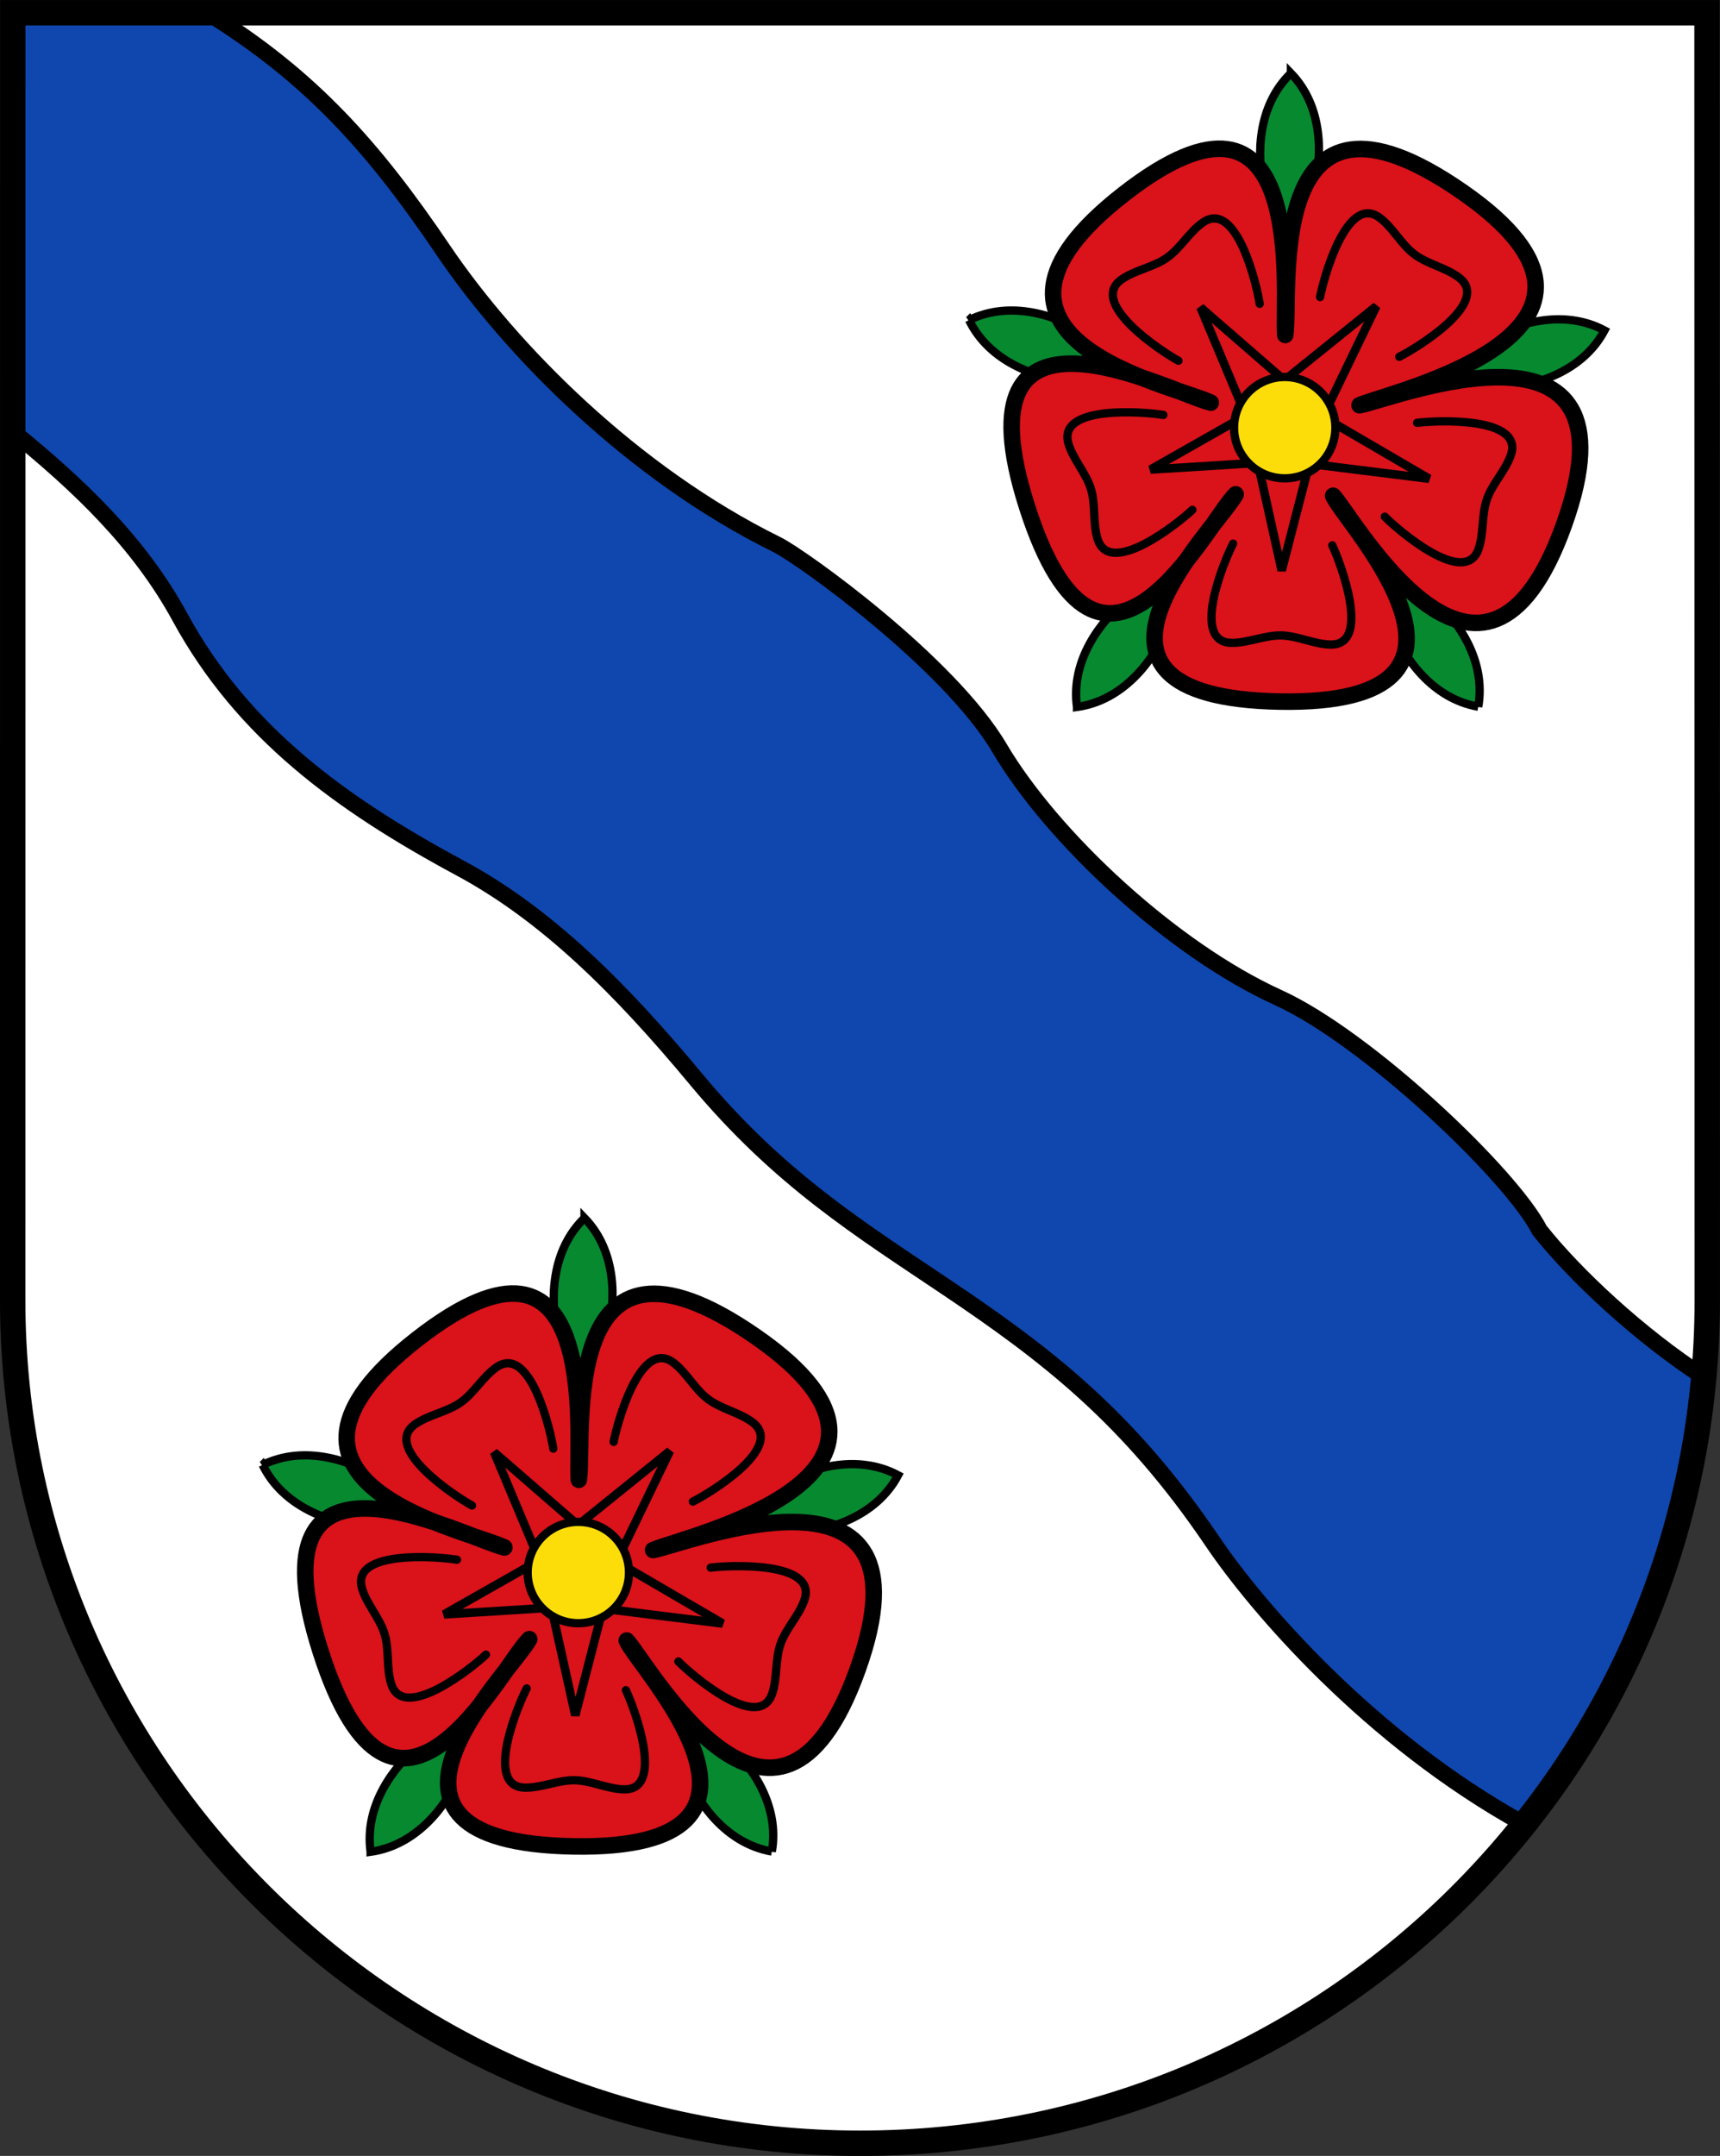 <?xml version="1.0" encoding="UTF-8"?>
<!-- Created with Inkscape (http://www.inkscape.org/) -->
<svg width="203mm" height="254.31mm" version="1.1" viewBox="0 0 203 254.31" xmlns="http://www.w3.org/2000/svg">
 <rect x="0" y="0" width="203" height="254.31" fill="#333333" stroke="none"/>
 <title>Wappen der ehemaligen Gemeinde Rösenbeck</title>
 <g transform="translate(122.11 -62.655)">
  <path d="m79.349 215.94c0 55.211-44.779 99.491-99.99 99.491-55.211 0-100.02-44.809-100.01-99.491 0.011-49.766 0.011-101.49 0.011-151.82h199.96z" fill="#fff" fill-rule="evenodd"/>
  <g fill="#078930" fill-rule="evenodd" stroke="#000" stroke-width=".975px">
   <path d="m-91.11 235.45c2.419 4.959 7.952 6.865 11.959 7.213l6.486-0.861-4.581-4.672c-3.372-2.193-8.905-4.098-13.865-1.679z"/>
   <path d="m-53.125 206.33c-3.969 3.833-4.071 9.685-3.164 13.603l2.824 5.903 3.028-5.801c1.043-3.884 1.145-9.736-2.688-13.705z"/>
   <path d="m-16.114 236.67c-4.872-2.59-10.469-0.879-13.915 1.194l-4.741 4.51 6.452 1.087c4.016-0.208 9.613-1.919 12.204-6.791z"/>
   <path d="m-31.015 281.06c0.958-5.434-2.399-10.228-5.436-12.865l-5.754-3.116 0.96 6.473c1.439 3.756 4.796 8.55 10.23 9.508z"/>
   <path d="m-78.371 281.09c5.464-0.768 8.986-5.442 10.555-9.145l1.185-6.435-5.859 2.913c-3.127 2.529-6.649 7.203-5.881 12.667z"/>
  </g>
  <g stroke="#000">
   <path d="m-62.583 245.19c-4.509-2.143-32.155-7.52-10.302-24.569 21.96-17.134 18.733 11.695 19.09 16.586 0.735-4.84-2.815-33.341 20.913-16.864 23.689 16.449-8.431 23.551-12.146 25.153 3.94-0.712 33.752-12.754 24.143 14.079-9.589 26.78-24.838-0.853-27.257-3.402 1.401 3.225 22.27 24.778-6.277 24.28-28.459-0.497-7.527-20.276-5.226-24.447-3.381 3.333-15.827 28.915-24.616 1.488-8.78-27.401 16.718-13.553 21.677-12.304z" fill="#da121a" fill-rule="evenodd" stroke-linejoin="round" stroke-width="1.951"/>
   <path d="m-58.45 246.7-5.345-12.746 9.903 8.604 10.849-8.748-6.301 13.049 12.525 7.304-14.14-1.765-3.256 12.596-2.815-12.702-12.666 0.791z" fill="none" stroke-width="1.012"/>
   <ellipse transform="rotate(1)" cx="-49.516" cy="249.05" rx="5.979" ry="5.977" fill="#fcdd09" stroke-width=".975"/>
  </g>
  <g fill="none" stroke="#000" stroke-linecap="round" stroke-linejoin="round" stroke-width=".975px">
   <path d="m-59.947 261.82c-1.009 1.933-5.081 11.618-0.204 11.703 1.95 0.034 3.918-0.907 5.869-0.873 1.95 0.034 3.884 1.043 5.835 1.077 4.876 0.085 1.145-9.736 0.204-11.703"/>
   <path d="m-42.047 258.64c1.527 1.557 9.479 8.422 11.067 3.811 0.635-1.845 0.348-4.007 0.983-5.851 0.635-1.845 2.192-3.372 2.828-5.216 1.588-4.611-8.905-4.098-11.067-3.811"/>
   <path d="m-40.336 239.78c1.953-0.971 10.939-6.413 7.044-9.348-1.558-1.174-3.703-1.569-5.261-2.743-1.558-1.174-2.529-3.127-4.087-4.301-3.895-2.935-6.649 7.203-7.044 9.348"/>
   <path d="m-56.811 233.53c-0.32-2.158-2.719-12.386-6.714-9.588-1.598 1.119-2.637 3.037-4.235 4.156-1.598 1.119-3.756 1.439-5.354 2.558-3.995 2.797 4.796 8.55 6.714 9.588"/>
   <path d="m-68.178 246.64c-2.151-0.362-12.62-1.242-11.194 3.422 0.57 1.866 2.074 3.446 2.644 5.312 0.57 1.866 0.208 4.016 0.778 5.882 1.426 4.664 9.613-1.919 11.194-3.422"/>
  </g>
  <path d="m-97.626 64.154c12.309 7.616 19.709 16.01 27.808 27.984 7.981 11.801 22.354 26.367 39.405 34.761 2.905 1.43 20.327 13.935 26.263 23.994 6.275 10.632 20.436 23.774 32.9 29.437 10.491 4.767 27.498 20.901 30.85 27.453 4.173 5.268 11.759 12.355 19.357 17.294-0.217 4.642-1.475 10.325-2.651 15.925-2.023 7.42-4.601 14.099-7.615 20.198-2.781 5.058-6.389 10.916-10.973 16.597-18.224-10.055-31.528-25.626-36.712-33.291-9.981-14.758-19.689-22.115-31.279-29.916-10.246-6.897-19.829-12.78-29.663-24.61-8.896-10.702-17.622-19.42-27.863-24.93-14.083-7.577-25.65-15.978-33.064-29.583-4.839-8.88-11.975-15.594-19.742-21.921v-49.39z" fill="#0f47af" fill-rule="evenodd" stroke="#000" stroke-width="1.951"/>
  <g fill="#078930" fill-rule="evenodd" stroke="#000" stroke-width=".975px">
   <path d="m-7.737 100.41c2.419 4.959 7.952 6.865 11.959 7.213l6.486-0.861-4.581-4.672c-3.372-2.192-8.905-4.098-13.865-1.679z"/>
   <path d="m30.248 71.294c-3.969 3.833-4.071 9.685-3.164 13.603l2.824 5.903 3.028-5.801c1.043-3.884 1.145-9.736-2.688-13.705z"/>
   <path d="m67.259 101.63c-4.872-2.59-10.469-0.879-13.915 1.194l-4.741 4.51 6.452 1.087c4.016-0.208 9.613-1.919 12.204-6.791z"/>
   <path d="m52.358 146.02c0.958-5.434-2.399-10.228-5.436-12.865l-5.754-3.116 0.96 6.473c1.439 3.756 4.796 8.55 10.23 9.508z"/>
   <path d="m5.002 146.05c5.464-0.768 8.986-5.442 10.555-9.145l1.185-6.435-5.859 2.913c-3.127 2.529-6.649 7.203-5.881 12.667z"/>
  </g>
  <g stroke="#000">
   <path d="m20.79 110.15c-4.509-2.143-32.155-7.52-10.302-24.569 21.96-17.134 18.733 11.695 19.09 16.586 0.735-4.84-2.815-33.341 20.913-16.864 23.689 16.449-8.431 23.551-12.146 25.153 3.94-0.712 33.752-12.754 24.143 14.079-9.589 26.78-24.838-0.853-27.257-3.402 1.401 3.225 22.27 24.778-6.277 24.28-28.459-0.497-7.527-20.276-5.226-24.447-3.381 3.333-15.827 28.915-24.616 1.488-8.78-27.401 16.718-13.553 21.677-12.304z" fill="#da121a" fill-rule="evenodd" stroke-linejoin="round" stroke-width="1.951"/>
   <path d="m24.923 111.66-5.345-12.746 9.903 8.604 10.849-8.748-6.301 13.049 12.525 7.304-14.14-1.765-3.256 12.596-2.815-12.702-12.666 0.791z" fill="none" stroke-width="1.012"/>
   <ellipse transform="rotate(1)" cx="31.488" cy="112.57" rx="5.979" ry="5.977" fill="#fcdd09" stroke-width=".975"/>
  </g>
  <g fill="none" stroke="#000" stroke-linecap="round">
   <g stroke-linejoin="round" stroke-width=".975px">
    <path d="m23.426 126.78c-1.009 1.933-5.081 11.618-0.204 11.703 1.95 0.034 3.918-0.907 5.869-0.873 1.95 0.034 3.884 1.043 5.835 1.077 4.876 0.085 1.145-9.736 0.204-11.703"/>
    <path d="m41.327 123.6c1.527 1.557 9.479 8.422 11.067 3.811 0.635-1.845 0.348-4.007 0.983-5.851 0.635-1.845 2.192-3.372 2.828-5.216 1.588-4.611-8.905-4.098-11.067-3.811"/>
    <path d="m43.038 104.74c1.953-0.971 10.939-6.413 7.044-9.348-1.558-1.174-3.703-1.569-5.261-2.743-1.558-1.174-2.529-3.127-4.087-4.301-3.895-2.935-6.649 7.203-7.044 9.348"/>
    <path d="m26.562 98.494c-0.32-2.158-2.719-12.386-6.714-9.588-1.598 1.119-2.637 3.037-4.235 4.156-1.598 1.119-3.756 1.439-5.354 2.558-3.995 2.797 4.796 8.55 6.714 9.588"/>
    <path d="m15.196 111.6c-2.151-0.362-12.62-1.242-11.194 3.422 0.57 1.866 2.074 3.446 2.644 5.312 0.57 1.866 0.208 4.016 0.778 5.882 1.426 4.664 9.613-1.919 11.194-3.422"/>
   </g>
   <path d="m79.388 215.98c0 55.212-44.779 99.492-99.991 99.492-55.212 0-100.02-44.81-100.01-99.492 0.011-49.767 0.011-101.49 0.011-151.82h199.96z" stroke-width="2.998"/>
  </g>
 </g>
</svg>
